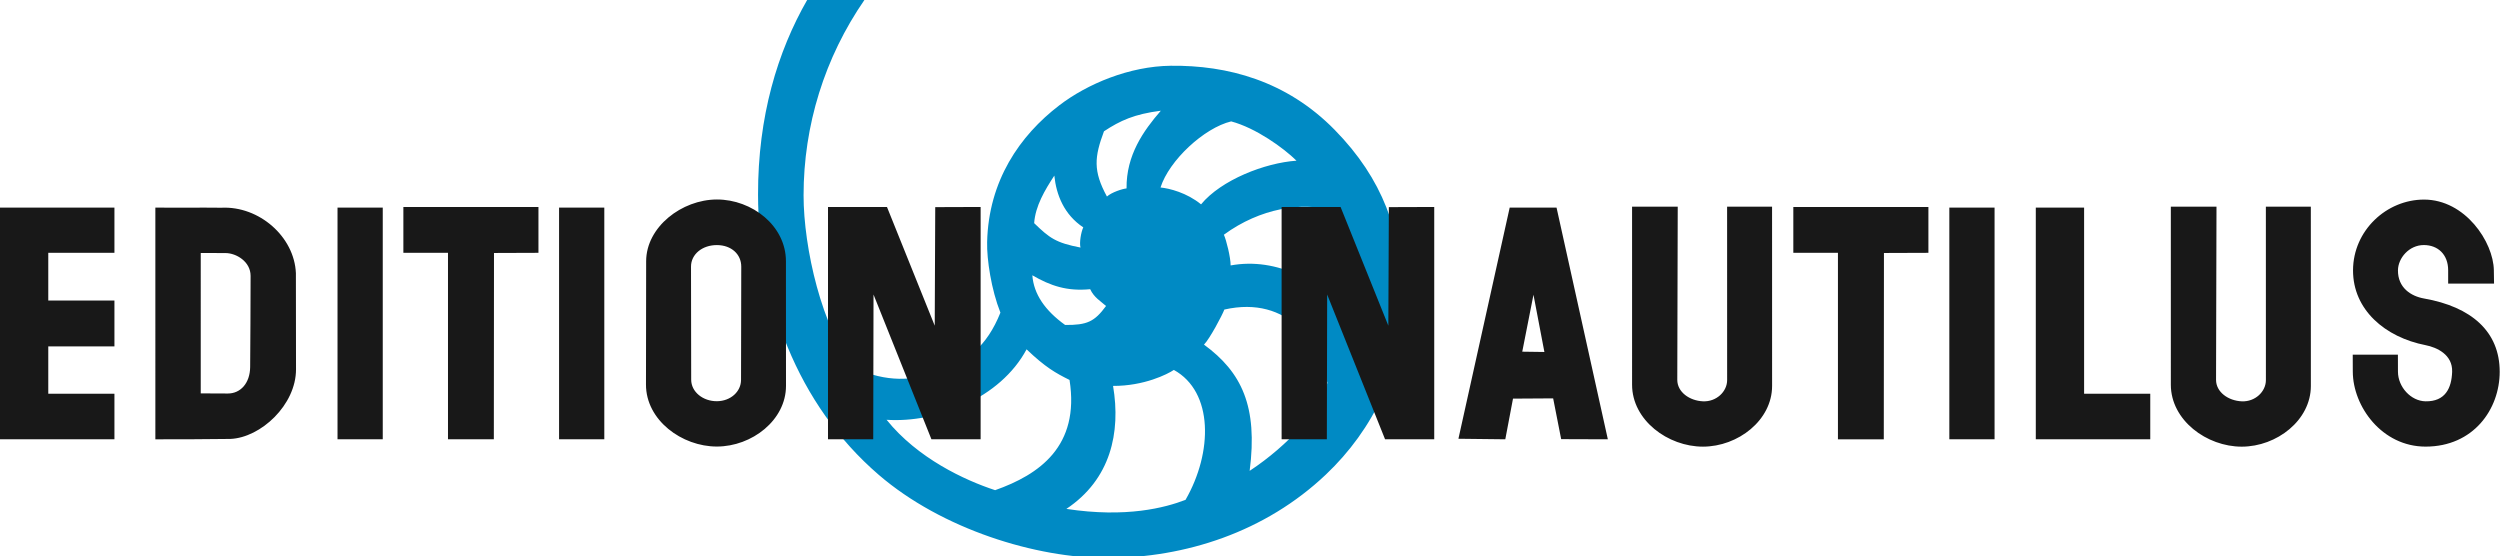 <?xml version="1.0" encoding="UTF-8" standalone="no"?>
<!-- Created with Inkscape (http://www.inkscape.org/) -->

<svg
   xmlns:dc="http://purl.org/dc/elements/1.1/"
   xmlns:cc="http://creativecommons.org/ns#"
   xmlns:rdf="http://www.w3.org/1999/02/22-rdf-syntax-ns#"
   xmlns:svg="http://www.w3.org/2000/svg"
   xmlns="http://www.w3.org/2000/svg"
   version="1.1"
   width="1145.58"
   height="254.936"
   id="svg2">
  <defs
     id="defs4" />
  <g
     transform="translate(188.674,-404.125)"
     id="layer1">
    <g
       transform="matrix(1.912,0,0,1.912,-335.907,-481.699)"
       id="g3111">
      <g
         transform="matrix(0.062,0,0,0.062,341.052,466.176)"
         id="layer1-3"
         style="fill:#008ac4;fill-opacity:1">
        <path
           d="m 278.691,1383.524 c -24.446,16.498 -115.33,62.367 -234.985,61.787 30.489,180.615 -9.292,361.142 -180.478,475.408 231.844,35.38 382.027,-4.769 460.61,-34.995 105.693,-183.765 108.281,-417.434 -45.147,-502.201 z M 473.878,1150.129 c -7.809,21.501 -57.136,114.165 -78.686,135.57 145.564,106.476 208.752,238.455 176.514,487.938 C 720.377,1675.894 852.508,1530.239 872.041,1433.458 846.765,1286.35 724.586,1093.557 473.878,1150.129 z M -82.156,910.49 c -4.984,-18.196 1.96,-59.433 10.71,-78.038 C -145.553,783.064 -175.538,707.56 -183.341,632.392 c -36.506,55.807 -73.265,117.186 -77.942,183.736 59.125,57.328 83.542,75.985 179.127,94.363 z M -916.849,-47.414 C -1071.953,177.065 -1152.549,439.084 -1152.618,708.425 c -0.052,203.665 71.488,515.885 195.768,666.719 129.038,59.236 227.053,47.774 313.551,19.545 122.03,-39.824 199.161,-102.165 251.604,-232.566 -35.48,-89.764 -52.892,-205.601 -51.372,-272.627 5.378,-237.083 126.252,-411.984 278.832,-528.679 108.765,-83.185 271.18,-151.221 430.78,-153.066 218.803,-2.529 447.384,57.502 634,247.907 186.617,190.405 257.586,393.931 263.797,642.29 6.884,275.28 -116.541,518.089 -297.691,689.785 -235.488,223.198 -544.093,321.856 -844.664,322.769 -275.002,0.836 -639.468,-111.019 -883.994,-321.465 -315.878,-271.856 -465.929,-679.719 -466.598,-1083.015 -0.501,-301.913 74.758,-551.704 190.304,-753.301 z M 20.024,713.261 C 38.261,696.836 79.925,683.383 95.851,681.874 94.372,553.507 160.829,459.359 228.395,381.5 125.88,394.742 71.721,419.387 8.593,461.105 -28.258,560.04 -34.078,614.106 20.024,713.261 z M 227.139,678.316 c 34.285,3.356 101.533,20.069 156.711,65.163 C 461.774,648.9 630.912,583.115 752.745,574.702 702.789,525.314 595.559,448.214 500.21,422.808 395.497,448.159 260.688,573.286 227.139,678.316 z m 244.895,182.592 c 9.647,20.742 26.287,88.342 26.134,118.716 180.169,-33.019 352.737,62.002 458.778,195.097 C 976.139,1039.023 944.779,860.855 884.635,765.249 774.787,735.106 613.903,756.877 472.034,860.908 z m -596.575,561.327 c -53.912,-26.671 -93.876,-49.357 -166.045,-118.336 -101.857,190.282 -346.463,285.125 -541.16,272.394 120.386,149.193 301.438,233.302 419.581,272.059 170.005,-60.057 328.167,-169.209 287.624,-426.117 z M 16.616,1136.345 c -20.249,-18.058 -46.647,-33.004 -61.337,-64.92 -89.084,8.664 -153.183,-12.86 -223.573,-53.739 5.298,72.747 49.114,136.326 126.703,192.043 84.858,0.636 113.39,-12.505 158.207,-73.384 z"
           id="path3187-5"
           style="fill:#008ac4;fill-opacity:1" />
      </g>
      <path
         d="m 640.879,552.385 -0.015,-4.086 10.825,0 0.013,4.086 c 0.011,3.661 3.099,7.036 6.621,7.092 4.708,0.075 6.238,-3.147 6.366,-7.092 0.133,-4.09 -3.654,-5.838 -6.366,-6.366 -9.689,-1.888 -17.418,-8.471 -17.388,-17.952 0.03,-9.537 8.03,-16.937 17.006,-16.938 9.863,-9e-4 16.644,10.144 16.743,16.938 0.016,1.066 0.047,3.197 0.047,3.197 l -10.996,0 c 0,0 0,-2.132 0,-3.197 0,-3.797 -2.48,-6.032 -5.809,-6.042 -3.549,-0.011 -6.192,3.123 -6.223,6.042 -0.044,4.199 3.133,6.22 6.239,6.765 11.347,1.993 18.144,7.91 18.144,17.553 0,8.979 -6.282,17.947 -17.762,17.947 -10.466,0 -17.412,-9.623 -17.443,-17.947 z m -75.973,-39.336 11.578,0 0,44.616 15.855,0 0,5.457 0,5.457 -27.433,0 z m -20.722,0 10.841,0 0,55.53 -10.841,0 z m -26.696,10.841 -10.693,0 0,-10.988 32.374,0 0,10.987 -10.656,0.038 -0.037,44.653 -10.988,0 z m -70.353,23.764 -2.616,-13.721 -2.69,13.647 z m -20.604,20.796 12.289,-55.401 11.228,0 12.295,55.531 -11.186,-0.038 -1.92,-9.771 -9.624,0.061 -1.846,9.747 -11.236,-0.129 z m -42.374,-27.71 0,-27.839 14.133,0 11.445,28.449 0.123,-28.412 10.877,-0.038 0,55.679 -11.784,0 -13.878,-34.698 -0.075,34.698 -10.841,0 z m 117.551,15.046 c 0.002,8.227 -8.163,14.545 -16.559,14.554 -8.396,0.009 -16.997,-6.326 -16.998,-14.849 l -0.002,-42.669 10.943,0 -0.107,41.49 c -0.008,2.963 2.955,5.029 6.164,5.165 3.209,0.136 5.783,-2.317 5.783,-5.091 l -0.007,-41.563 10.775,0 z m 129.12,0.004 c 0.002,8.227 -8.163,14.545 -16.559,14.554 -8.396,0.009 -16.997,-6.326 -16.998,-14.849 l -0.002,-42.669 10.943,0 -0.107,41.49 c -0.008,2.963 2.955,5.029 6.164,5.165 3.209,0.136 5.783,-2.317 5.783,-5.091 l -0.007,-41.563 10.775,0 z m -355.383,-42.889 14.133,0 11.444,28.449 0.123,-28.412 10.877,-0.038 0,55.679 -11.788,0 -13.881,-34.694 -0.069,34.694 -10.841,0 z m -64.453,0.147 10.841,0 0,55.53 -10.841,0 z m -26.622,10.841 -10.693,0 0,-10.988 32.374,0 0,10.987 -10.656,0.038 -0.037,44.653 -10.988,0 z m -26.475,-10.841 10.841,0 0,55.53 -10.841,0 z m -20.937,38.21 c 0.043,-7.201 0.104,-14.059 0.104,-21.855 0,-3.401 -3.413,-5.449 -6.012,-5.457 l -5.935,-0.02 -9.9e-4,33.651 6.478,0.029 c 3.051,0.013 5.321,-2.466 5.367,-6.347 z M 114.238,513.044 c 5.266,0.079 10.54,-0.034 15.806,0.037 9.106,-0.451 17.516,6.977 17.874,15.687 l 0.028,23.048 c 0.01,8.513 -8.441,16.38 -15.739,16.675 -6.45,0.096 -10.907,0.075 -17.969,0.094 z m -37.241,0.005 c 9.144,0 18.289,0 27.433,0 0,3.614 0,7.227 0,10.841 -5.285,0 -10.57,0 -15.855,0 0,3.81 0,7.62 0,11.431 5.285,0 10.57,0 15.855,0 0,3.663 0,7.325 0,10.988 -5.285,0 -10.57,0 -15.855,0 0,3.786 0,7.571 0,11.357 5.285,0 10.57,0 15.855,0 l 0,5.457 0,5.457 c -9.144,0 -18.289,0 -27.433,0 0,-18.51 0,-37.02 0,-55.53 z m 188.381,42.714 c 0.004,8.227 -8.163,14.545 -16.559,14.554 -8.396,0.009 -17.009,-6.326 -16.998,-14.849 l 0.04,-29.566 c 0.016,-8.224 8.562,-14.785 16.958,-14.793 8.396,-0.009 16.539,6.275 16.543,14.793 z m -16.559,-33.729 c -3.481,-0.01 -6.212,2.18 -6.207,5.172 0,0 0.029,18.054 0.043,27.081 0.005,2.963 2.858,5.187 6.164,5.165 3.306,-0.022 5.777,-2.317 5.783,-5.091 0.018,-9.052 0.054,-27.155 0.054,-27.155 0.006,-2.96 -2.356,-5.162 -5.837,-5.172 z"
         id="path3883-7-3-5"
         style="fill:#181818;fill-opacity:1" />
    </g>
  </g>
</svg>
